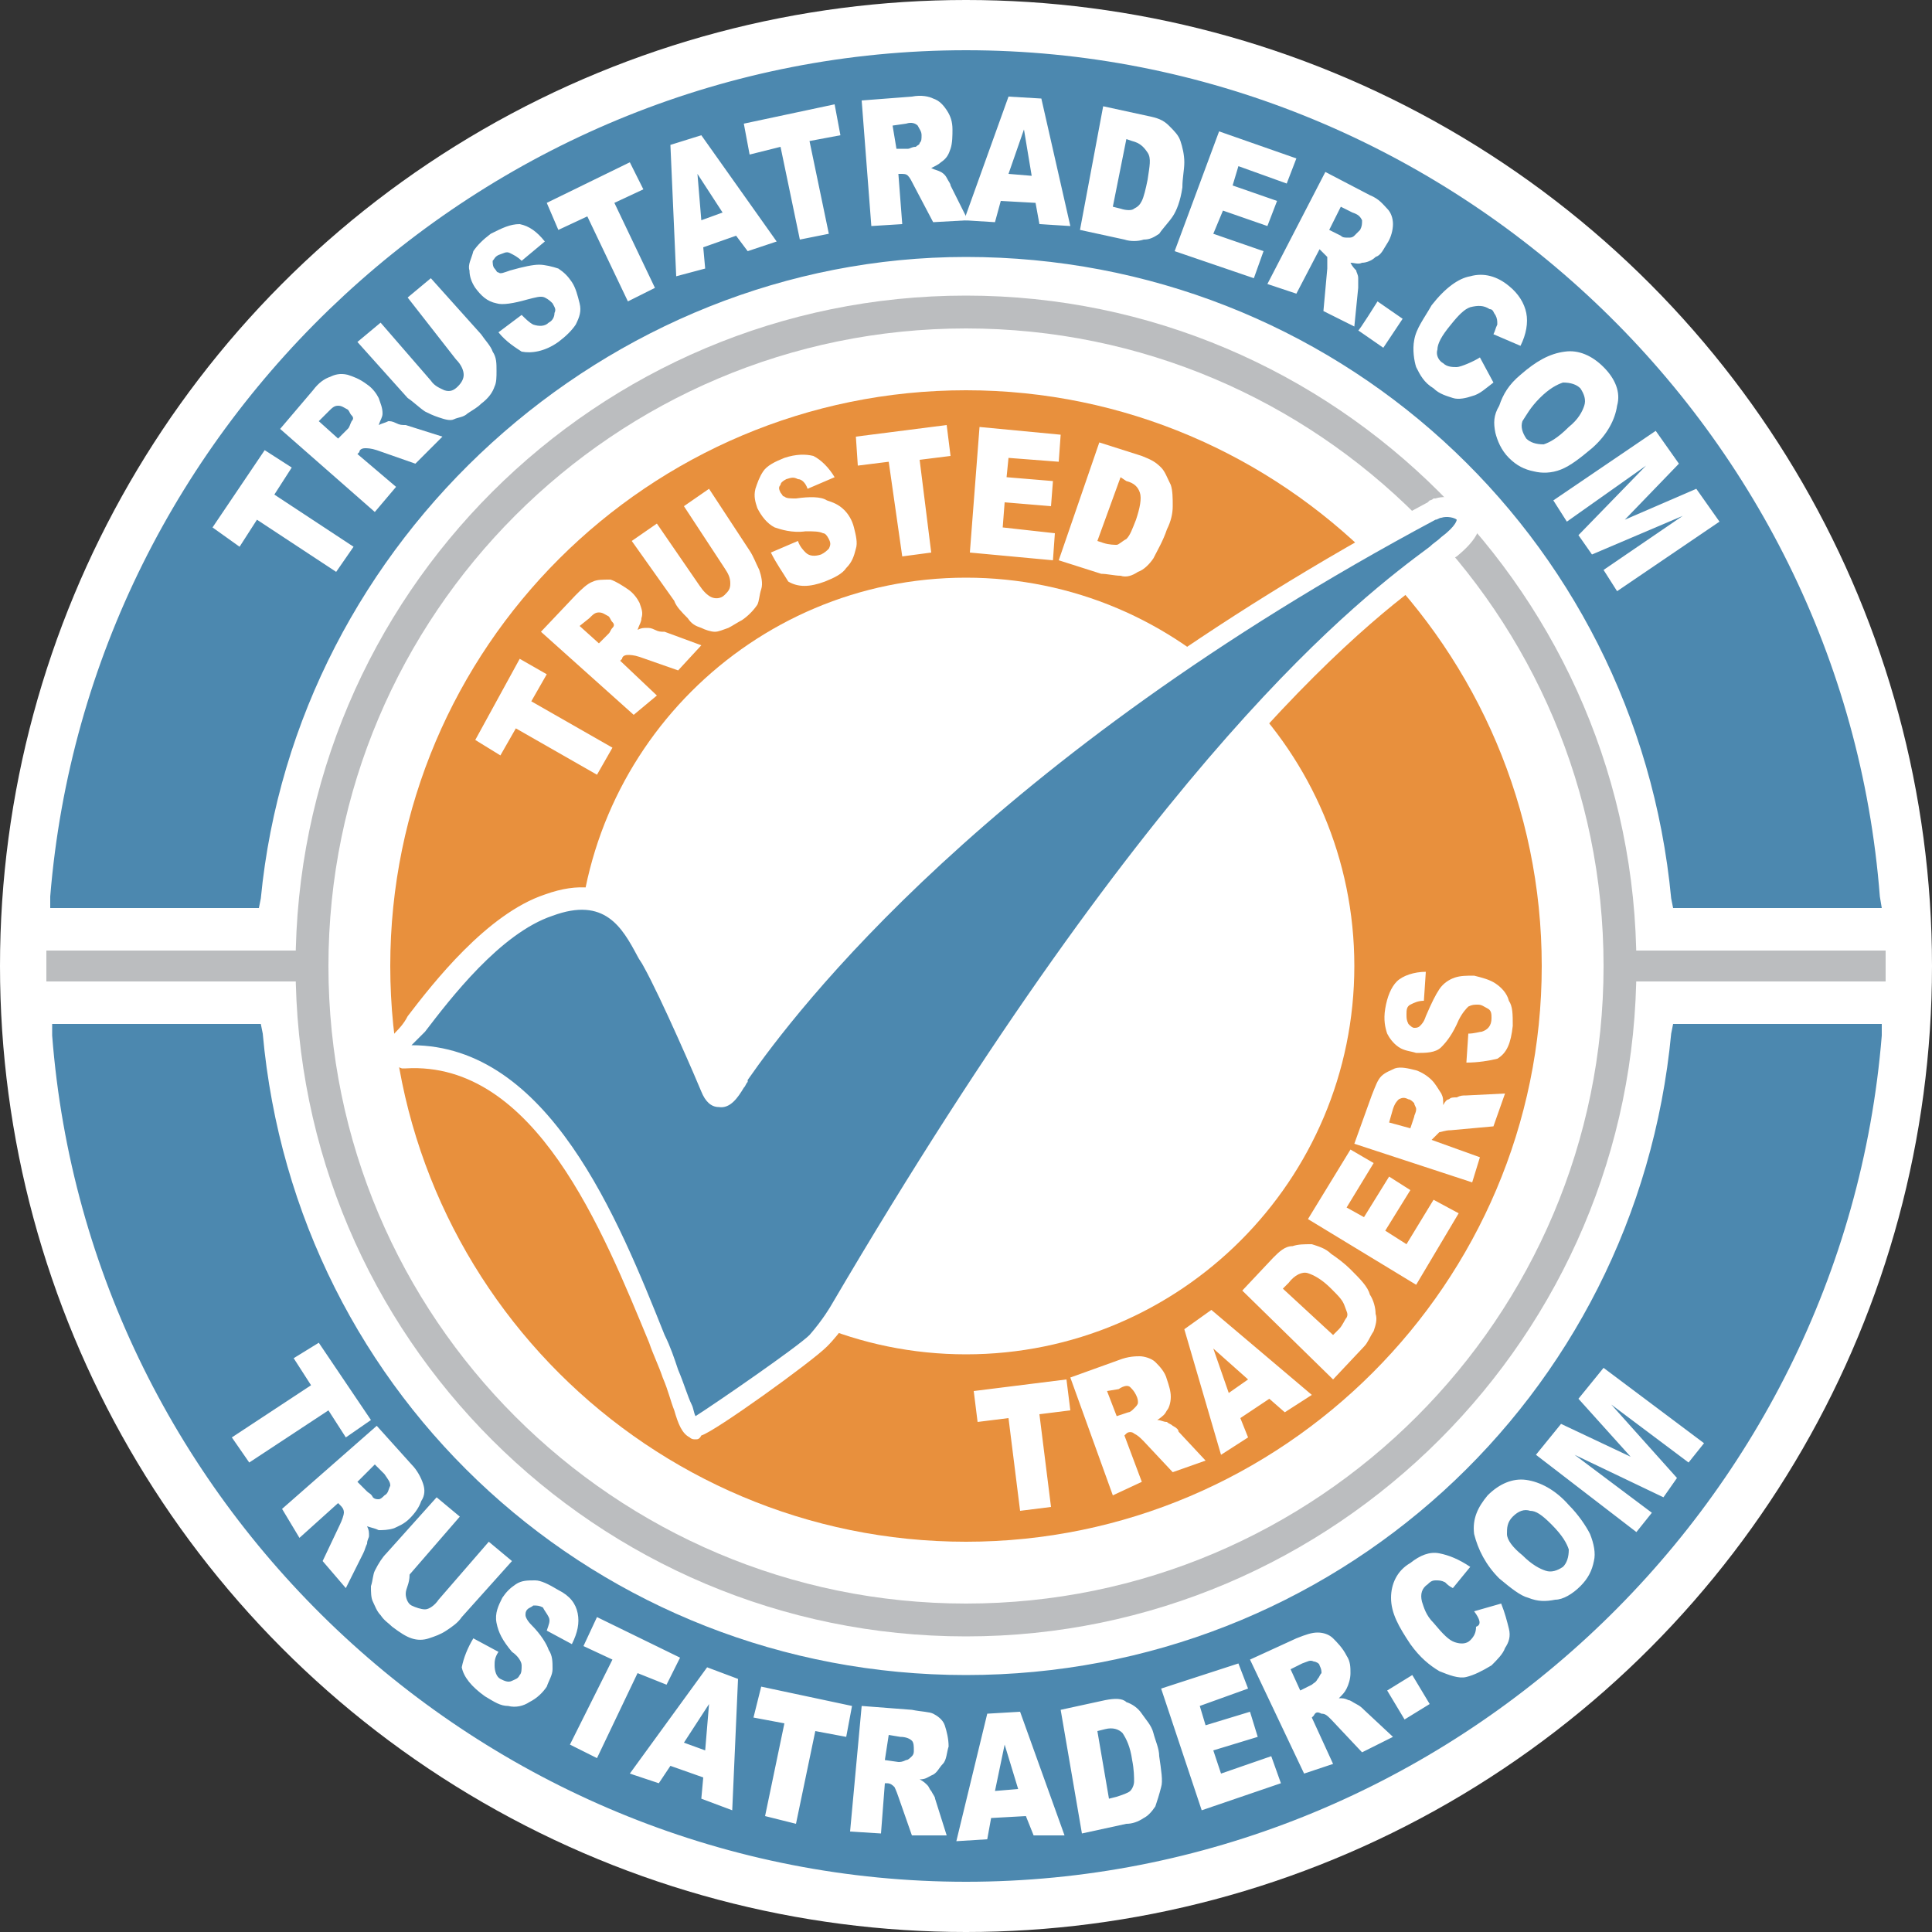 <?xml version="1.0" encoding="utf-8"?>
<!-- Generator: Adobe Illustrator 27.0.1, SVG Export Plug-In . SVG Version: 6.00 Build 0)  -->
<svg version="1.1" id="Layer_1" xmlns="http://www.w3.org/2000/svg" xmlns:xlink="http://www.w3.org/1999/xlink" x="0px" y="0px"
	 viewBox="0 0 100 100" style="enable-background:new 0 0 100 100;" xml:space="preserve">
<rect x="0" y="0" width="100" height="100" fill="#333333" stroke="none"/>
<style type="text/css">
	.st0{fill:#FFFFFF;}
	.st1{fill:#4C88AF;}
	.st2{fill:#BBBDBF;}
	.st3{fill:#E8903D;}
</style>
<circle class="st0" cx="50" cy="50" r="50"/>
<g>
	<path class="st1" d="M50,12.7c19.3,0,35.3,14.8,37.1,33.7h9.7C94.9,22.2,74.7,3.1,50,3.1S5.1,22.2,3.2,46.4h9.7
		C14.8,27.6,30.7,12.7,50,12.7L50,12.7z M50,87.3c-19.3,0-35.3-14.8-37.1-33.7H3.2C5.1,77.8,25.3,96.9,50,96.9s44.9-19.1,46.8-43.3
		h-9.7C85.3,72.5,69.3,87.3,50,87.3L50,87.3L50,87.3z"/>
	<path class="st1" d="M50,97.4c-24.6,0-45.4-19.2-47.3-43.8l0-0.6h10.8l0.1,0.5C15.3,72.4,31,86.7,50,86.7s34.7-14.3,36.5-33.2
		l0.1-0.5h10.8l0,0.6C95.4,78.2,74.6,97.4,50,97.4z M3.9,54.2C6,77.8,26.2,96.3,50,96.3s44-18.5,46.1-42.1h-8.5
		C85.5,73.4,69.4,87.8,50,87.8S14.5,73.4,12.4,54.2H3.9z M97.4,47H86.6l-0.1-0.5C84.7,27.6,69,13.3,50,13.3
		c-18.6,0-34.7,14.6-36.5,33.2L13.4,47H2.6l0-0.6C4.6,21.8,25.4,2.6,50,2.6s45.4,19.2,47.3,43.8L97.4,47L97.4,47z M87.6,45.8h8.5
		C94,22.2,73.8,3.7,50,3.7S6,22.2,3.9,45.8h8.5c1-9.1,5.3-17.5,12.1-23.7c7-6.4,16-9.9,25.5-9.9C69.4,12.2,85.5,26.6,87.6,45.8
		L87.6,45.8z"/>
</g>
<path class="st0" d="M11,27.3l2.7-4l1.4,0.9l-0.9,1.4l4.1,2.7l-0.9,1.3l-4.1-2.7l-0.9,1.4L11,27.3L11,27.3L11,27.3z M19.4,26.5
	l-4.9-4.3l1.7-2c0.3-0.4,0.6-0.6,0.9-0.7c0.2-0.1,0.5-0.2,0.9-0.1c0.3,0.1,0.6,0.2,1,0.5c0.3,0.2,0.5,0.5,0.6,0.7
	c0.1,0.3,0.2,0.5,0.2,0.8c0,0.2-0.1,0.3-0.2,0.6c0.2-0.1,0.3-0.1,0.5-0.2c0.1,0,0.2,0,0.4,0.1c0.2,0.1,0.3,0.1,0.5,0.1l1.9,0.6
	L21.5,24l-2-0.7c-0.3-0.1-0.5-0.1-0.6-0.1c-0.2,0-0.3,0.1-0.3,0.2l-0.1,0.1l2,1.7L19.4,26.5L19.4,26.5L19.4,26.5z M17.5,22.7
	l0.5-0.5c0.1-0.1,0.1-0.2,0.2-0.4c0.1-0.1,0.1-0.2,0-0.3c-0.1-0.1-0.1-0.2-0.2-0.3c-0.2-0.1-0.3-0.2-0.5-0.2c-0.2,0-0.3,0.1-0.5,0.3
	l-0.5,0.5L17.5,22.7z M21.1,15.4l1.2-1l2.6,2.9c0.2,0.3,0.5,0.6,0.6,0.9c0.2,0.3,0.2,0.6,0.2,1c0,0.3,0,0.6-0.1,0.8
	c-0.1,0.3-0.3,0.6-0.7,0.9c-0.2,0.2-0.4,0.3-0.7,0.5c-0.2,0.2-0.5,0.2-0.7,0.3c-0.2,0.1-0.5,0-0.8-0.1s-0.5-0.2-0.7-0.3
	c-0.3-0.2-0.6-0.5-0.9-0.7l-2.6-2.9l1.2-1l2.6,3c0.2,0.3,0.5,0.4,0.7,0.5c0.3,0.1,0.5,0,0.7-0.2c0.2-0.2,0.3-0.4,0.3-0.6
	s-0.1-0.5-0.4-0.8L21.1,15.4L21.1,15.4L21.1,15.4z M25.8,17.2l1.2-0.9c0.2,0.2,0.4,0.4,0.6,0.5c0.3,0.1,0.6,0.1,0.8-0.1
	c0.2-0.1,0.3-0.3,0.3-0.5c0.1-0.2,0-0.3-0.1-0.5c-0.1-0.1-0.2-0.2-0.4-0.3c-0.2-0.1-0.5,0-0.9,0.1c-0.7,0.2-1.3,0.3-1.6,0.2
	c-0.5-0.1-0.8-0.4-1.1-0.8c-0.2-0.3-0.3-0.6-0.3-0.9c-0.1-0.3,0.1-0.6,0.2-1c0.2-0.3,0.5-0.6,0.9-0.9c0.6-0.3,1-0.5,1.5-0.5
	c0.5,0.1,0.9,0.4,1.3,0.9L27,13.5c-0.2-0.2-0.4-0.3-0.6-0.4c-0.2-0.1-0.3,0-0.6,0.1c-0.2,0.1-0.2,0.2-0.3,0.3c0,0.1,0,0.3,0.1,0.4
	c0.1,0.1,0.1,0.2,0.2,0.2c0.1,0.1,0.3,0,0.6-0.1c0.7-0.2,1.2-0.3,1.5-0.3c0.3,0,0.7,0.1,1,0.2c0.3,0.2,0.5,0.4,0.7,0.7
	c0.2,0.3,0.3,0.7,0.4,1.1c0.1,0.4,0,0.7-0.2,1.1c-0.2,0.3-0.5,0.6-0.9,0.9c-0.7,0.5-1.4,0.6-1.9,0.5C26.7,18,26.2,17.7,25.8,17.2
	L25.8,17.2L25.8,17.2z M28.3,10.5l4.3-2.1l0.7,1.4l-1.5,0.7l2.1,4.4l-1.4,0.7l-2.1-4.4l-1.5,0.7L28.3,10.5L28.3,10.5L28.3,10.5z
	 M38.1,12.2l-1.7,0.6l0.1,1.1L35,14.3l-0.3-6.8L36.3,7l3.9,5.5L38.7,13L38.1,12.2C38.1,12.2,38.1,12.2,38.1,12.2z M37.4,11l-1.3-2
	l0.2,2.4L37.4,11L37.4,11L37.4,11z M38.5,6.4l4.7-1L43.5,7l-1.6,0.3l1,4.8l-1.5,0.3l-1-4.8L38.8,8L38.5,6.4L38.5,6.4L38.5,6.4z
	 M45.1,11.7l-0.5-6.5l2.6-0.2c0.5-0.1,0.9,0,1.1,0.1c0.3,0.1,0.5,0.3,0.7,0.6c0.2,0.3,0.3,0.6,0.3,1c0,0.3,0,0.7-0.1,1
	S49,8.2,48.7,8.4c-0.1,0.1-0.3,0.2-0.5,0.3c0.2,0.1,0.3,0.1,0.5,0.2C48.7,8.9,48.9,9,49,9.2c0.1,0.2,0.2,0.3,0.2,0.4l0.9,1.8
	l-1.8,0.1l-1-1.9c-0.1-0.2-0.2-0.4-0.3-0.5C46.9,9,46.8,9,46.6,9h-0.1l0.2,2.6L45.1,11.7L45.1,11.7L45.1,11.7z M46.4,7.7L47,7.7
	c0.1,0,0.2-0.1,0.4-0.1c0.1-0.1,0.2-0.1,0.2-0.2c0.1-0.1,0.1-0.2,0.1-0.4c0-0.2-0.1-0.3-0.2-0.5c-0.1-0.1-0.3-0.2-0.6-0.1l-0.7,0.1
	L46.4,7.7C46.4,7.7,46.4,7.7,46.4,7.7z"/>
<path class="st0" d="M53.6,10.5l-1.8-0.1l-0.3,1.1l-1.6-0.1L52.2,5l1.7,0.1l1.5,6.6l-1.6-0.1L53.6,10.5
	C53.6,10.5,53.6,10.5,53.6,10.5z M53.4,9.1L53,6.7L52.2,9L53.4,9.1z M57.1,5.5l2.3,0.5c0.5,0.1,0.8,0.2,1.1,0.5s0.5,0.5,0.6,0.8
	c0.1,0.3,0.2,0.7,0.2,1.1c0,0.4-0.1,0.8-0.1,1.3c-0.1,0.7-0.3,1.2-0.5,1.5c-0.2,0.3-0.5,0.6-0.7,0.9c-0.3,0.2-0.5,0.3-0.8,0.3
	c-0.3,0.1-0.7,0.1-1,0l-2.3-0.5L57.1,5.5C57.1,5.5,57.1,5.5,57.1,5.5z M58.3,7.2l-0.7,3.5l0.4,0.1c0.3,0.1,0.6,0.1,0.7,0
	c0.2-0.1,0.3-0.2,0.4-0.4c0.1-0.2,0.2-0.6,0.3-1.1c0.1-0.7,0.2-1.1,0-1.4c-0.2-0.3-0.4-0.5-0.8-0.6L58.3,7.2L58.3,7.2L58.3,7.2z
	 M63.1,6.8l4,1.4l-0.5,1.3l-2.5-0.9l-0.3,1l2.3,0.8l-0.5,1.3l-2.3-0.8l-0.5,1.2l2.6,0.9l-0.5,1.4l-4.1-1.4L63.1,6.8L63.1,6.8z
	 M65.6,14.7l3-5.8l2.3,1.2c0.5,0.2,0.7,0.5,0.9,0.7c0.2,0.2,0.3,0.5,0.3,0.8c0,0.3-0.1,0.7-0.3,1c-0.2,0.3-0.3,0.6-0.6,0.7
	c-0.2,0.2-0.5,0.3-0.7,0.3c-0.2,0.1-0.4,0-0.6,0c0.1,0.2,0.2,0.3,0.3,0.4c0,0.1,0.1,0.2,0.1,0.4v0.5l-0.2,2l-1.6-0.8l0.2-2.2v-0.6
	c-0.1-0.1-0.2-0.2-0.3-0.3l-0.1-0.1l-1.2,2.3L65.6,14.7L65.6,14.7L65.6,14.7z M68.8,11.9l0.6,0.3c0.1,0.1,0.2,0.1,0.4,0.1
	c0.1,0,0.2,0,0.3-0.1c0.1-0.1,0.2-0.2,0.3-0.3c0.1-0.2,0.1-0.3,0.1-0.5c-0.1-0.2-0.2-0.3-0.5-0.4l-0.6-0.3L68.8,11.9L68.8,11.9z
	 M71.3,15.6l1.3,0.9l-1,1.5l-1.3-0.9C70.3,17.2,71.3,15.6,71.3,15.6z M76.6,18.5l0.7,1.3c-0.4,0.3-0.7,0.6-1.1,0.7
	c-0.3,0.1-0.7,0.2-1,0.1c-0.3-0.1-0.7-0.2-1-0.5c-0.5-0.3-0.7-0.7-0.9-1.1c-0.1-0.3-0.2-0.9-0.1-1.4c0.1-0.6,0.5-1.1,0.9-1.8
	c0.7-0.9,1.4-1.4,2-1.5c0.7-0.2,1.4,0,2,0.5c0.5,0.4,0.8,0.9,0.9,1.4c0.1,0.5,0,1.1-0.3,1.7l-1.4-0.6c0.1-0.2,0.1-0.3,0.2-0.5
	c0-0.2,0-0.3-0.1-0.5c-0.1-0.1-0.1-0.3-0.3-0.3c-0.3-0.2-0.6-0.2-1-0.1c-0.3,0.1-0.6,0.4-1,0.9c-0.5,0.6-0.7,1-0.7,1.3
	c-0.1,0.3,0.1,0.6,0.3,0.7c0.2,0.2,0.5,0.2,0.7,0.2S76.3,18.7,76.6,18.5L76.6,18.5L76.6,18.5z M78.7,19.4c0.8-0.7,1.5-1.1,2.3-1.2
	c0.7-0.1,1.4,0.2,2,0.8c0.6,0.6,0.9,1.3,0.7,2c-0.1,0.7-0.5,1.5-1.3,2.2c-0.6,0.5-1.1,0.9-1.6,1.1c-0.5,0.2-1,0.2-1.4,0.1
	c-0.5-0.1-0.9-0.3-1.3-0.7c-0.4-0.4-0.6-0.9-0.7-1.3c-0.1-0.5-0.1-0.9,0.2-1.4C77.8,20.4,78.1,19.9,78.7,19.4L78.7,19.4L78.7,19.4z
	 M79.7,20.6c-0.5,0.5-0.7,0.9-0.9,1.2c-0.1,0.3,0,0.6,0.2,0.9c0.2,0.2,0.5,0.3,0.9,0.3c0.3-0.1,0.7-0.3,1.3-0.9
	c0.5-0.4,0.7-0.8,0.8-1.1c0.1-0.3,0-0.6-0.2-0.9c-0.2-0.2-0.5-0.3-0.9-0.3C80.6,19.9,80.2,20.1,79.7,20.6
	C79.7,20.6,79.7,20.6,79.7,20.6z M85.7,22.3l1.2,1.7l-2.8,2.9l3.7-1.6L89,27l-5.3,3.6l-0.7-1.1l4.1-2.8l-4.7,2l-0.7-1l3.5-3.6
	L81.1,27l-0.7-1.1L85.7,22.3L85.7,22.3L85.7,22.3z M16.5,69.5l2.7,4l-1.3,0.9L17,73l-4.1,2.7L12,74.4l4.1-2.7l-0.9-1.4L16.5,69.5
	L16.5,69.5L16.5,69.5z M14.6,78.1l4.9-4.3l1.8,2c0.3,0.3,0.5,0.7,0.6,1c0.1,0.3,0.1,0.6-0.1,0.9c-0.1,0.3-0.3,0.6-0.6,0.9
	s-0.6,0.4-0.8,0.5c-0.3,0.1-0.6,0.1-0.8,0.1c-0.2-0.1-0.3-0.1-0.6-0.2c0.1,0.2,0.1,0.3,0.1,0.5c0,0.1-0.1,0.2-0.1,0.4
	c-0.1,0.2-0.1,0.3-0.2,0.5l-0.9,1.8l-1.2-1.4l0.9-1.9c0.1-0.2,0.2-0.5,0.2-0.6c0-0.2-0.1-0.3-0.2-0.4l-0.1-0.1l-2,1.8L14.6,78.1
	L14.6,78.1L14.6,78.1z M18.5,76.7l0.5,0.5c0.1,0.1,0.2,0.1,0.3,0.3c0.1,0.1,0.2,0.1,0.3,0.1c0.1,0,0.2-0.1,0.3-0.2
	c0.2-0.1,0.2-0.3,0.3-0.5c0-0.2-0.1-0.3-0.3-0.6l-0.5-0.5L18.5,76.7L18.5,76.7L18.5,76.7z M25.3,79.8l1.2,1l-2.6,2.9
	c-0.2,0.3-0.5,0.5-0.8,0.7c-0.3,0.2-0.6,0.3-0.9,0.4c-0.3,0.1-0.6,0.1-0.9,0c-0.3-0.1-0.6-0.3-1-0.6c-0.2-0.2-0.4-0.3-0.6-0.6
	c-0.2-0.2-0.3-0.5-0.4-0.7s-0.1-0.5-0.1-0.8c0.1-0.3,0.1-0.6,0.2-0.8c0.2-0.4,0.4-0.7,0.6-0.9l2.6-2.9l1.2,1l-2.6,3
	C21.2,82,21,82.2,21,82.5c0,0.2,0.1,0.5,0.3,0.6s0.5,0.2,0.7,0.2s0.5-0.2,0.7-0.5L25.3,79.8L25.3,79.8L25.3,79.8z M24.5,84.8
	l1.3,0.7c-0.2,0.3-0.2,0.5-0.2,0.7c0,0.3,0.1,0.6,0.3,0.7c0.2,0.1,0.4,0.2,0.6,0.1c0.2-0.1,0.3-0.1,0.4-0.3c0.1-0.1,0.1-0.3,0.1-0.5
	c0-0.2-0.2-0.5-0.5-0.7c-0.5-0.6-0.7-1-0.8-1.5c-0.1-0.5,0.1-0.9,0.3-1.3c0.2-0.3,0.4-0.5,0.7-0.7s0.6-0.2,1-0.2
	c0.3,0,0.7,0.2,1.2,0.5c0.6,0.3,0.9,0.7,1,1.2c0.1,0.5,0,1-0.3,1.6l-1.3-0.7c0.1-0.3,0.2-0.5,0.1-0.7c-0.1-0.2-0.2-0.3-0.3-0.5
	c-0.2-0.1-0.3-0.1-0.5-0.1c-0.1,0.1-0.2,0.1-0.3,0.2c-0.1,0.1-0.1,0.2-0.1,0.3c0,0.1,0.1,0.3,0.3,0.5c0.5,0.5,0.8,1,0.9,1.3
	c0.2,0.3,0.2,0.6,0.2,1c0,0.3-0.2,0.6-0.3,0.9c-0.2,0.3-0.5,0.6-0.9,0.8c-0.3,0.2-0.7,0.3-1.1,0.2c-0.4,0-0.7-0.2-1.2-0.5
	c-0.7-0.5-1.1-1-1.2-1.5C24,85.8,24.2,85.3,24.5,84.8L24.5,84.8z M30.9,83.7l4.3,2.1l-0.7,1.4L33,86.6L30.9,91l-1.4-0.7l2.2-4.4
	l-1.5-0.7L30.9,83.7L30.9,83.7L30.9,83.7z M36.4,92l-1.7-0.6l-0.6,0.9l-1.5-0.5l4-5.5l1.6,0.6l-0.3,6.8l-1.6-0.6L36.4,92L36.4,92z
	 M36.5,90.6l0.2-2.4l-1.3,2L36.5,90.6L36.5,90.6L36.5,90.6z M39.4,87.3l4.7,1l-0.3,1.6l-1.6-0.3l-1,4.8L39.6,94l1-4.8L39,88.9
	L39.4,87.3L39.4,87.3L39.4,87.3z M44,94.8l0.6-6.5l2.6,0.2c0.5,0.1,0.9,0.1,1.1,0.2c0.2,0.1,0.5,0.3,0.6,0.6
	c0.1,0.3,0.2,0.7,0.2,1.1c-0.1,0.3-0.1,0.7-0.3,0.9c-0.2,0.2-0.3,0.5-0.6,0.6c-0.2,0.1-0.3,0.2-0.6,0.2c0.2,0.1,0.3,0.2,0.4,0.3
	c0.1,0.1,0.1,0.2,0.2,0.3c0.1,0.2,0.2,0.3,0.2,0.4l0.6,1.9L47.2,95l-0.7-2c-0.1-0.3-0.2-0.5-0.2-0.5c-0.1-0.1-0.2-0.2-0.4-0.2h-0.1
	l-0.2,2.6L44,94.8L44,94.8L44,94.8z M45.8,91.1l0.7,0.1c0.1,0,0.2,0,0.4-0.1c0.1,0,0.2-0.1,0.3-0.2c0.1-0.1,0.1-0.2,0.1-0.3
	c0-0.2,0-0.4-0.1-0.5c-0.1-0.1-0.3-0.2-0.6-0.2L46,89.8L45.8,91.1z M53.1,94l-1.8,0.1l-0.2,1.1l-1.6,0.1l1.6-6.6l1.7-0.1l2.3,6.4
	L53.5,95L53.1,94z M52.7,92.6L52,90.3l-0.5,2.4L52.7,92.6z M54.9,88.5l2.3-0.5c0.5-0.1,0.9-0.1,1.1,0.1c0.3,0.1,0.6,0.3,0.8,0.6
	c0.2,0.3,0.5,0.6,0.6,1c0.1,0.4,0.3,0.8,0.3,1.2c0.1,0.7,0.2,1.3,0.1,1.6c-0.1,0.4-0.2,0.7-0.3,1c-0.2,0.3-0.4,0.5-0.6,0.6
	c-0.3,0.2-0.6,0.3-0.9,0.3L56,94.9L54.9,88.5L54.9,88.5L54.9,88.5z M56.8,89.6l0.6,3.5l0.4-0.1c0.3-0.1,0.6-0.2,0.7-0.3
	c0.1-0.1,0.2-0.3,0.2-0.5s0-0.6-0.1-1.1c-0.1-0.7-0.3-1.1-0.5-1.4c-0.2-0.2-0.5-0.3-0.9-0.2L56.8,89.6L56.8,89.6L56.8,89.6z
	 M60.1,87.4l4-1.3l0.5,1.3l-2.5,0.9l0.3,1l2.3-0.7l0.4,1.3l-2.3,0.7l0.4,1.2l2.6-0.9l0.5,1.4l-4.1,1.4L60.1,87.4L60.1,87.4
	L60.1,87.4z M67.5,91.8l-2.8-5.9l2.4-1.1c0.5-0.2,0.8-0.3,1.1-0.3c0.3,0,0.6,0.1,0.8,0.3c0.2,0.2,0.5,0.5,0.7,0.9
	c0.2,0.3,0.2,0.6,0.2,0.9c0,0.3-0.1,0.6-0.2,0.8c-0.1,0.2-0.2,0.3-0.4,0.5c0.2,0,0.3,0,0.5,0.1c0.1,0,0.2,0.1,0.4,0.2
	c0.2,0.1,0.3,0.2,0.4,0.3l1.5,1.4l-1.6,0.8L68.9,89c-0.2-0.2-0.3-0.3-0.5-0.3c-0.2-0.1-0.3-0.1-0.4,0.1l-0.1,0.1l1.1,2.4L67.5,91.8
	L67.5,91.8L67.5,91.8z M67.3,87.5l0.6-0.3c0.1-0.1,0.2-0.1,0.3-0.3c0.1-0.1,0.1-0.2,0.2-0.3c0-0.1,0-0.2-0.1-0.4
	C68.3,86.1,68.1,86,68,86c-0.2-0.1-0.3,0-0.6,0.1l-0.6,0.3L67.3,87.5C67.3,87.5,67.3,87.5,67.3,87.5z M71.8,87.5l1.3-0.8l0.9,1.5
	l-1.3,0.8L71.8,87.5z M76.3,83.4l1.4-0.4c0.2,0.5,0.3,0.9,0.4,1.3c0.1,0.4,0,0.7-0.2,1c-0.1,0.3-0.4,0.6-0.7,0.9
	c-0.5,0.3-0.9,0.5-1.3,0.6c-0.4,0.1-0.9-0.1-1.4-0.3c-0.5-0.3-1-0.7-1.5-1.4c-0.6-0.9-1-1.6-1-2.4c0-0.7,0.3-1.4,1-1.8
	c0.5-0.4,1-0.6,1.5-0.5c0.5,0.1,1,0.3,1.6,0.7l-0.9,1.1c-0.2-0.1-0.3-0.2-0.4-0.3c-0.2-0.1-0.3-0.1-0.5-0.1c-0.2,0-0.3,0.1-0.4,0.2
	c-0.3,0.2-0.4,0.5-0.3,0.9c0.1,0.3,0.2,0.7,0.6,1.1c0.5,0.6,0.8,0.9,1.1,1c0.3,0.1,0.6,0.1,0.8-0.1c0.2-0.2,0.3-0.4,0.3-0.7
	C76.7,84.1,76.6,83.8,76.3,83.4L76.3,83.4L76.3,83.4z M77.6,81.7c-0.7-0.7-1.1-1.5-1.3-2.3c-0.1-0.8,0.2-1.4,0.7-2
	c0.6-0.6,1.3-0.9,2-0.8c0.7,0.1,1.5,0.5,2.2,1.3c0.5,0.5,0.9,1.1,1.1,1.5c0.2,0.5,0.3,1,0.2,1.4c-0.1,0.5-0.3,0.9-0.7,1.3
	c-0.4,0.4-0.9,0.7-1.3,0.7c-0.5,0.1-0.9,0.1-1.4-0.1C78.7,82.6,78.2,82.2,77.6,81.7C77.6,81.7,77.6,81.7,77.6,81.7z M78.8,80.5
	c0.5,0.5,0.9,0.7,1.2,0.8c0.3,0.1,0.6,0,0.9-0.2c0.2-0.2,0.3-0.5,0.3-0.9c-0.1-0.3-0.3-0.7-0.9-1.3c-0.5-0.5-0.8-0.7-1.1-0.7
	c-0.3-0.1-0.6,0-0.9,0.3C78,78.8,78,79.1,78,79.4C78,79.7,78.3,80.1,78.8,80.5z M79.5,75.3l1.3-1.6l3.6,1.7l-2.7-3l1.3-1.6l5.2,3.9
	l-0.8,1l-4-3l3.4,3.8l-0.7,1l-4.6-2.2l4,3l-0.8,1L79.5,75.3C79.5,75.3,79.5,75.3,79.5,75.3z"/>
<path class="st2" d="M50,84.7c-19.1,0-34.7-15.5-34.7-34.7S30.9,15.3,50,15.3S84.7,30.9,84.7,50S69.1,84.7,50,84.7z M50,17
	c-18.2,0-33,14.8-33,33s14.8,33,33,33s33-14.8,33-33S68.2,17,50,17z"/>
<rect x="2.4" y="49.2" class="st2" width="13.7" height="1.6"/>
<rect x="83.9" y="49.2" class="st2" width="13.7" height="1.6"/>
<path class="st3" d="M50,79.8c-16.4,0-29.8-13.3-29.8-29.8S33.6,20.2,50,20.2S79.8,33.6,79.8,50S66.4,79.8,50,79.8z M50,29.9
	c-11.1,0-20.1,9-20.1,20.1s9,20.1,20.1,20.1s20.1-9,20.1-20.1S61.1,29.9,50,29.9z"/>
<path class="st0" d="M24.6,38.3l2.3-4.2l1.4,0.8l-0.8,1.4l4.2,2.4l-0.8,1.4l-4.2-2.4l-0.8,1.4L24.6,38.3L24.6,38.3L24.6,38.3z
	 M32.8,37L28,32.7l1.8-1.9c0.3-0.3,0.6-0.6,0.9-0.7c0.2-0.1,0.5-0.1,0.9-0.1c0.3,0.1,0.6,0.3,0.9,0.5c0.3,0.2,0.5,0.5,0.6,0.7
	c0.1,0.3,0.2,0.5,0.1,0.8c0,0.2-0.1,0.3-0.2,0.6c0.2-0.1,0.3-0.1,0.5-0.1c0.1,0,0.2,0,0.4,0.1c0.2,0.1,0.3,0.1,0.5,0.1l1.9,0.7
	l-1.2,1.3l-2-0.7c-0.3-0.1-0.5-0.1-0.6-0.1c-0.2,0-0.3,0.1-0.3,0.2l-0.1,0.1l1.9,1.8L32.8,37C32.8,37,32.8,37,32.8,37z M31,33.3
	l0.5-0.5c0.1-0.1,0.1-0.2,0.2-0.3c0.1-0.1,0.1-0.2,0-0.3c-0.1-0.1-0.1-0.2-0.2-0.3c-0.2-0.1-0.3-0.2-0.5-0.2c-0.2,0-0.3,0.1-0.5,0.3
	L30,32.4L31,33.3z M35.4,26.2l1.3-0.9l2.1,3.2c0.2,0.3,0.3,0.6,0.5,1c0.1,0.3,0.2,0.7,0.1,1c-0.1,0.3-0.1,0.6-0.2,0.8
	c-0.2,0.3-0.5,0.6-0.8,0.8c-0.2,0.1-0.5,0.3-0.7,0.4c-0.3,0.1-0.5,0.2-0.7,0.2c-0.2,0-0.5-0.1-0.7-0.2c-0.3-0.1-0.5-0.2-0.7-0.5
	c-0.3-0.3-0.6-0.6-0.7-0.9L32.7,28l1.3-0.9l2.2,3.2c0.2,0.3,0.4,0.5,0.6,0.6c0.2,0.1,0.5,0.1,0.7-0.1c0.2-0.2,0.3-0.3,0.3-0.6
	s-0.1-0.5-0.3-0.8L35.4,26.2L35.4,26.2L35.4,26.2z M39.9,28.6l1.4-0.6c0.1,0.3,0.3,0.5,0.4,0.6c0.2,0.2,0.5,0.2,0.8,0.1
	c0.2-0.1,0.3-0.2,0.4-0.3c0.1-0.2,0.1-0.3,0-0.5s-0.2-0.3-0.3-0.3c-0.2-0.1-0.5-0.1-0.9-0.1c-0.7,0.1-1.3-0.1-1.6-0.2
	c-0.4-0.2-0.7-0.6-0.9-1c-0.1-0.3-0.2-0.6-0.1-1c0.1-0.3,0.2-0.6,0.4-0.9c0.2-0.3,0.6-0.5,1.1-0.7c0.6-0.2,1.1-0.2,1.5-0.1
	c0.4,0.2,0.8,0.6,1.1,1.1l-1.4,0.6c-0.1-0.3-0.3-0.5-0.5-0.5c-0.2-0.1-0.3-0.1-0.6,0c-0.2,0.1-0.3,0.2-0.3,0.3
	c-0.1,0.1-0.1,0.2,0,0.4c0.1,0.1,0.1,0.2,0.2,0.2c0.1,0.1,0.3,0.1,0.6,0.1c0.7-0.1,1.3-0.1,1.6,0.1c0.3,0.1,0.6,0.2,0.9,0.5
	c0.2,0.2,0.4,0.5,0.5,0.9c0.1,0.4,0.2,0.8,0.1,1.1c-0.1,0.4-0.2,0.7-0.5,1c-0.2,0.3-0.6,0.5-1.1,0.7c-0.8,0.3-1.4,0.3-1.9,0
	C40.5,29.6,40.2,29.2,39.9,28.6L39.9,28.6L39.9,28.6z M44.3,22.6L49,22l0.2,1.6l-1.6,0.2l0.6,4.8l-1.5,0.2L46,23.9l-1.6,0.2
	L44.3,22.6L44.3,22.6L44.3,22.6z M50.7,22.1l4.2,0.4l-0.1,1.4l-2.6-0.2l-0.1,1l2.4,0.2l-0.1,1.3l-2.4-0.2l-0.1,1.3l2.7,0.3l-0.1,1.4
	l-4.3-0.4L50.7,22.1L50.7,22.1L50.7,22.1z M56.9,22.9l2.2,0.7c0.5,0.2,0.7,0.3,1,0.6c0.2,0.2,0.3,0.5,0.5,0.9
	c0.1,0.3,0.1,0.7,0.1,1.1s-0.1,0.8-0.3,1.2c-0.2,0.6-0.5,1.1-0.7,1.5c-0.2,0.3-0.5,0.6-0.8,0.7c-0.3,0.2-0.6,0.3-0.9,0.2
	c-0.3,0-0.7-0.1-1-0.1l-2.2-0.7L56.9,22.9L56.9,22.9L56.9,22.9z M58,24.7L56.8,28l0.3,0.1c0.3,0.1,0.6,0.1,0.7,0.1s0.3-0.2,0.5-0.3
	c0.2-0.2,0.3-0.5,0.5-1c0.2-0.6,0.3-1.1,0.2-1.4s-0.3-0.5-0.7-0.6L58,24.7C58,24.7,58,24.7,58,24.7z M50.4,72l4.8-0.6l0.2,1.6
	l-1.6,0.2l0.6,4.8l-1.6,0.2l-0.6-4.8l-1.6,0.2L50.4,72L50.4,72L50.4,72z M57.6,77.4l-2.2-6.1l2.5-0.9c0.5-0.2,0.9-0.2,1.1-0.2
	c0.2,0,0.6,0.1,0.8,0.3c0.2,0.2,0.5,0.5,0.6,0.9c0.1,0.3,0.2,0.6,0.2,0.9s-0.1,0.6-0.2,0.7c-0.1,0.2-0.2,0.3-0.5,0.5
	c0.2,0,0.3,0.1,0.5,0.1c0.1,0.1,0.2,0.1,0.3,0.2c0.2,0.1,0.3,0.2,0.3,0.3l1.4,1.5l-1.7,0.6l-1.5-1.6c-0.2-0.2-0.3-0.3-0.5-0.4
	c-0.1-0.1-0.3-0.1-0.4,0l-0.1,0.1l0.9,2.4L57.6,77.4L57.6,77.4L57.6,77.4z M57.8,73.3l0.6-0.2c0.1,0,0.2-0.1,0.3-0.2
	c0.1-0.1,0.2-0.2,0.2-0.3s0-0.2-0.1-0.4c-0.1-0.2-0.2-0.3-0.3-0.4s-0.3-0.1-0.6,0.1L57.3,72L57.8,73.3L57.8,73.3L57.8,73.3z
	 M65.7,72.4l-1.5,1l0.4,1l-1.4,0.9l-1.9-6.5l1.4-1l5.2,4.4l-1.4,0.9L65.7,72.4L65.7,72.4L65.7,72.4z M64.6,71.4l-1.8-1.6l0.8,2.3
	L64.6,71.4L64.6,71.4z M64.3,66.8l1.6-1.7c0.3-0.3,0.6-0.6,1-0.6c0.3-0.1,0.6-0.1,1-0.1c0.3,0.1,0.7,0.2,1,0.5
	c0.3,0.2,0.7,0.5,1,0.8c0.5,0.5,0.9,0.9,1,1.3c0.2,0.3,0.3,0.7,0.3,1c0.1,0.3,0,0.6-0.1,0.9c-0.2,0.3-0.3,0.6-0.5,0.8l-1.6,1.7
	L64.3,66.8L64.3,66.8L64.3,66.8z M66.4,66.7l2.6,2.4l0.3-0.3c0.2-0.2,0.3-0.5,0.4-0.6c0.1-0.2,0-0.3-0.1-0.6s-0.3-0.5-0.7-0.9
	c-0.5-0.5-0.9-0.7-1.2-0.8S67,66,66.7,66.4L66.4,66.7L66.4,66.7L66.4,66.7z M67.7,63.1l2.2-3.6l1.2,0.7l-1.4,2.3l0.9,0.5l1.3-2.1
	l1.1,0.7l-1.3,2.1l1.1,0.7l1.4-2.3l1.3,0.7l-2.2,3.7L67.7,63.1L67.7,63.1z M76.2,61.2l-6.1-2l0.9-2.5c0.2-0.5,0.3-0.8,0.5-1
	c0.2-0.2,0.5-0.3,0.7-0.4c0.3-0.1,0.7,0,1.1,0.1c0.3,0.1,0.6,0.3,0.8,0.5c0.2,0.2,0.3,0.4,0.5,0.7c0.1,0.2,0.1,0.3,0.1,0.6
	c0.1-0.2,0.2-0.3,0.3-0.3c0.1-0.1,0.2-0.1,0.4-0.1c0.2-0.1,0.3-0.1,0.5-0.1l2-0.1l-0.6,1.7l-2.2,0.2c-0.3,0-0.5,0.1-0.6,0.1
	c-0.1,0.1-0.2,0.2-0.3,0.3l-0.1,0.1l2.5,0.9L76.2,61.2L76.2,61.2z M73,58.4l0.2-0.6c0-0.1,0.1-0.2,0.1-0.4c0-0.1-0.1-0.2-0.1-0.3
	c-0.1-0.1-0.2-0.2-0.3-0.2c-0.2-0.1-0.3-0.1-0.5,0c-0.1,0.1-0.2,0.2-0.3,0.5l-0.2,0.7L73,58.4L73,58.4z M75.9,55l0.1-1.5
	c0.3,0,0.6-0.1,0.7-0.1c0.3-0.1,0.5-0.3,0.5-0.7c0-0.2,0-0.4-0.2-0.5c-0.2-0.1-0.3-0.2-0.5-0.2c-0.2,0-0.3,0-0.5,0.1
	c-0.1,0.1-0.3,0.3-0.5,0.7c-0.3,0.7-0.6,1.1-0.9,1.4c-0.3,0.3-0.8,0.3-1.3,0.3c-0.3-0.1-0.6-0.1-0.9-0.3c-0.3-0.2-0.5-0.5-0.6-0.7
	c-0.1-0.3-0.2-0.7-0.1-1.3c0.1-0.6,0.3-1.1,0.6-1.4c0.3-0.3,0.9-0.5,1.5-0.5l-0.1,1.5c-0.3,0-0.5,0.1-0.7,0.2
	c-0.2,0.1-0.2,0.3-0.2,0.5c0,0.2,0,0.3,0.1,0.5c0.1,0.1,0.2,0.2,0.3,0.2s0.2,0,0.3-0.1c0.1-0.1,0.2-0.2,0.3-0.5
	c0.3-0.7,0.5-1.1,0.7-1.4c0.2-0.3,0.5-0.5,0.8-0.6c0.3-0.1,0.6-0.1,1-0.1c0.4,0.1,0.8,0.2,1.1,0.4c0.3,0.2,0.6,0.5,0.7,0.9
	c0.2,0.3,0.2,0.7,0.2,1.3c-0.1,0.9-0.3,1.4-0.8,1.7C77.1,54.9,76.5,55,75.9,55L75.9,55L75.9,55z"/>
<g>
	<path class="st1" d="M20.8,54.7c0,0-0.7-0.2,0-0.9c0.7-0.7,4-5.7,7.5-7s4.5,1.4,5.4,2.9c0.9,1.5,2.6,5.5,3.1,6.6s1,0,1.4-0.6
		c0.5-0.6,9.7-15.4,36-29.4c0,0,0.2-0.1,0.3-0.1c0.8-0.2,2.7,0.3,0.6,2c-2.6,2-13.4,8.8-31.5,39.6c0,0-0.5,0.8-1.2,1.6
		c-0.7,0.8-5.7,4.3-6.3,4.5c-0.6,0.3-0.6-0.9-1.4-2.8C32.3,65.2,28.6,54.2,20.8,54.7L20.8,54.7L20.8,54.7z"/>
	<path class="st0" d="M36,74.5c-0.1,0-0.2,0-0.3-0.1c-0.4-0.2-0.6-0.7-0.8-1.4c-0.2-0.5-0.3-1-0.6-1.7c-0.2-0.6-0.5-1.2-0.7-1.8
		c-2.4-5.8-5.9-14.6-12.6-14.2l-0.1,0l-0.1,0c-0.3-0.1-0.6-0.3-0.7-0.7c-0.1-0.4,0-0.8,0.4-1.2c0.1-0.1,0.4-0.4,0.6-0.8
		c1.3-1.7,4.1-5.3,7.1-6.3c3.6-1.3,4.9,1.1,5.8,2.7c0.1,0.2,0.2,0.3,0.3,0.5c1,1.6,2.8,5.9,3.1,6.6c0.1-0.1,0.2-0.2,0.2-0.3
		c0.1-0.1,0.2-0.2,0.2-0.3l0.1-0.1c2.5-3.7,12.6-16.9,36-29.4l0.1-0.1c0,0,0.1,0,0.2-0.1l0.1,0c0.6-0.2,1.8,0,2.2,0.7
		c0.3,0.7,0,1.4-1.1,2.3c-0.2,0.1-0.4,0.3-0.6,0.5C71.4,31.6,60.9,39.4,44.1,68c0,0-0.5,0.9-1.3,1.7c-0.8,0.8-5.8,4.4-6.5,4.6
		C36.2,74.5,36.1,74.5,36,74.5L36,74.5z M35.9,73.4C35.9,73.4,35.9,73.4,35.9,73.4C35.9,73.4,35.9,73.4,35.9,73.4z M21.3,54.1
		c7.1,0,10.7,9,13.1,15c0.3,0.6,0.5,1.2,0.7,1.8c0.3,0.7,0.5,1.4,0.7,1.8c0.1,0.2,0.1,0.4,0.2,0.6c1.1-0.7,5.3-3.6,5.9-4.2
		c0.7-0.8,1.1-1.5,1.1-1.5c16.9-28.8,27.5-36.7,31-39.3c0.2-0.2,0.4-0.3,0.6-0.5c0.8-0.6,0.8-0.9,0.8-0.9c-0.1-0.1-0.5-0.2-0.8-0.1
		c-0.1,0-0.2,0.1-0.3,0.1c-23.2,12.4-33.1,25.4-35.6,29L38.7,56c-0.1,0.1-0.1,0.2-0.2,0.3c-0.3,0.5-0.7,1.1-1.3,1
		c-0.4,0-0.7-0.3-0.9-0.8c-0.2-0.5-2.1-4.9-3-6.5c-0.1-0.2-0.2-0.3-0.3-0.5c-0.8-1.5-1.7-3.1-4.4-2.1c-2.7,0.9-5.3,4.3-6.6,6
		C21.7,53.7,21.5,53.9,21.3,54.1L21.3,54.1z"/>
</g>
</svg>
